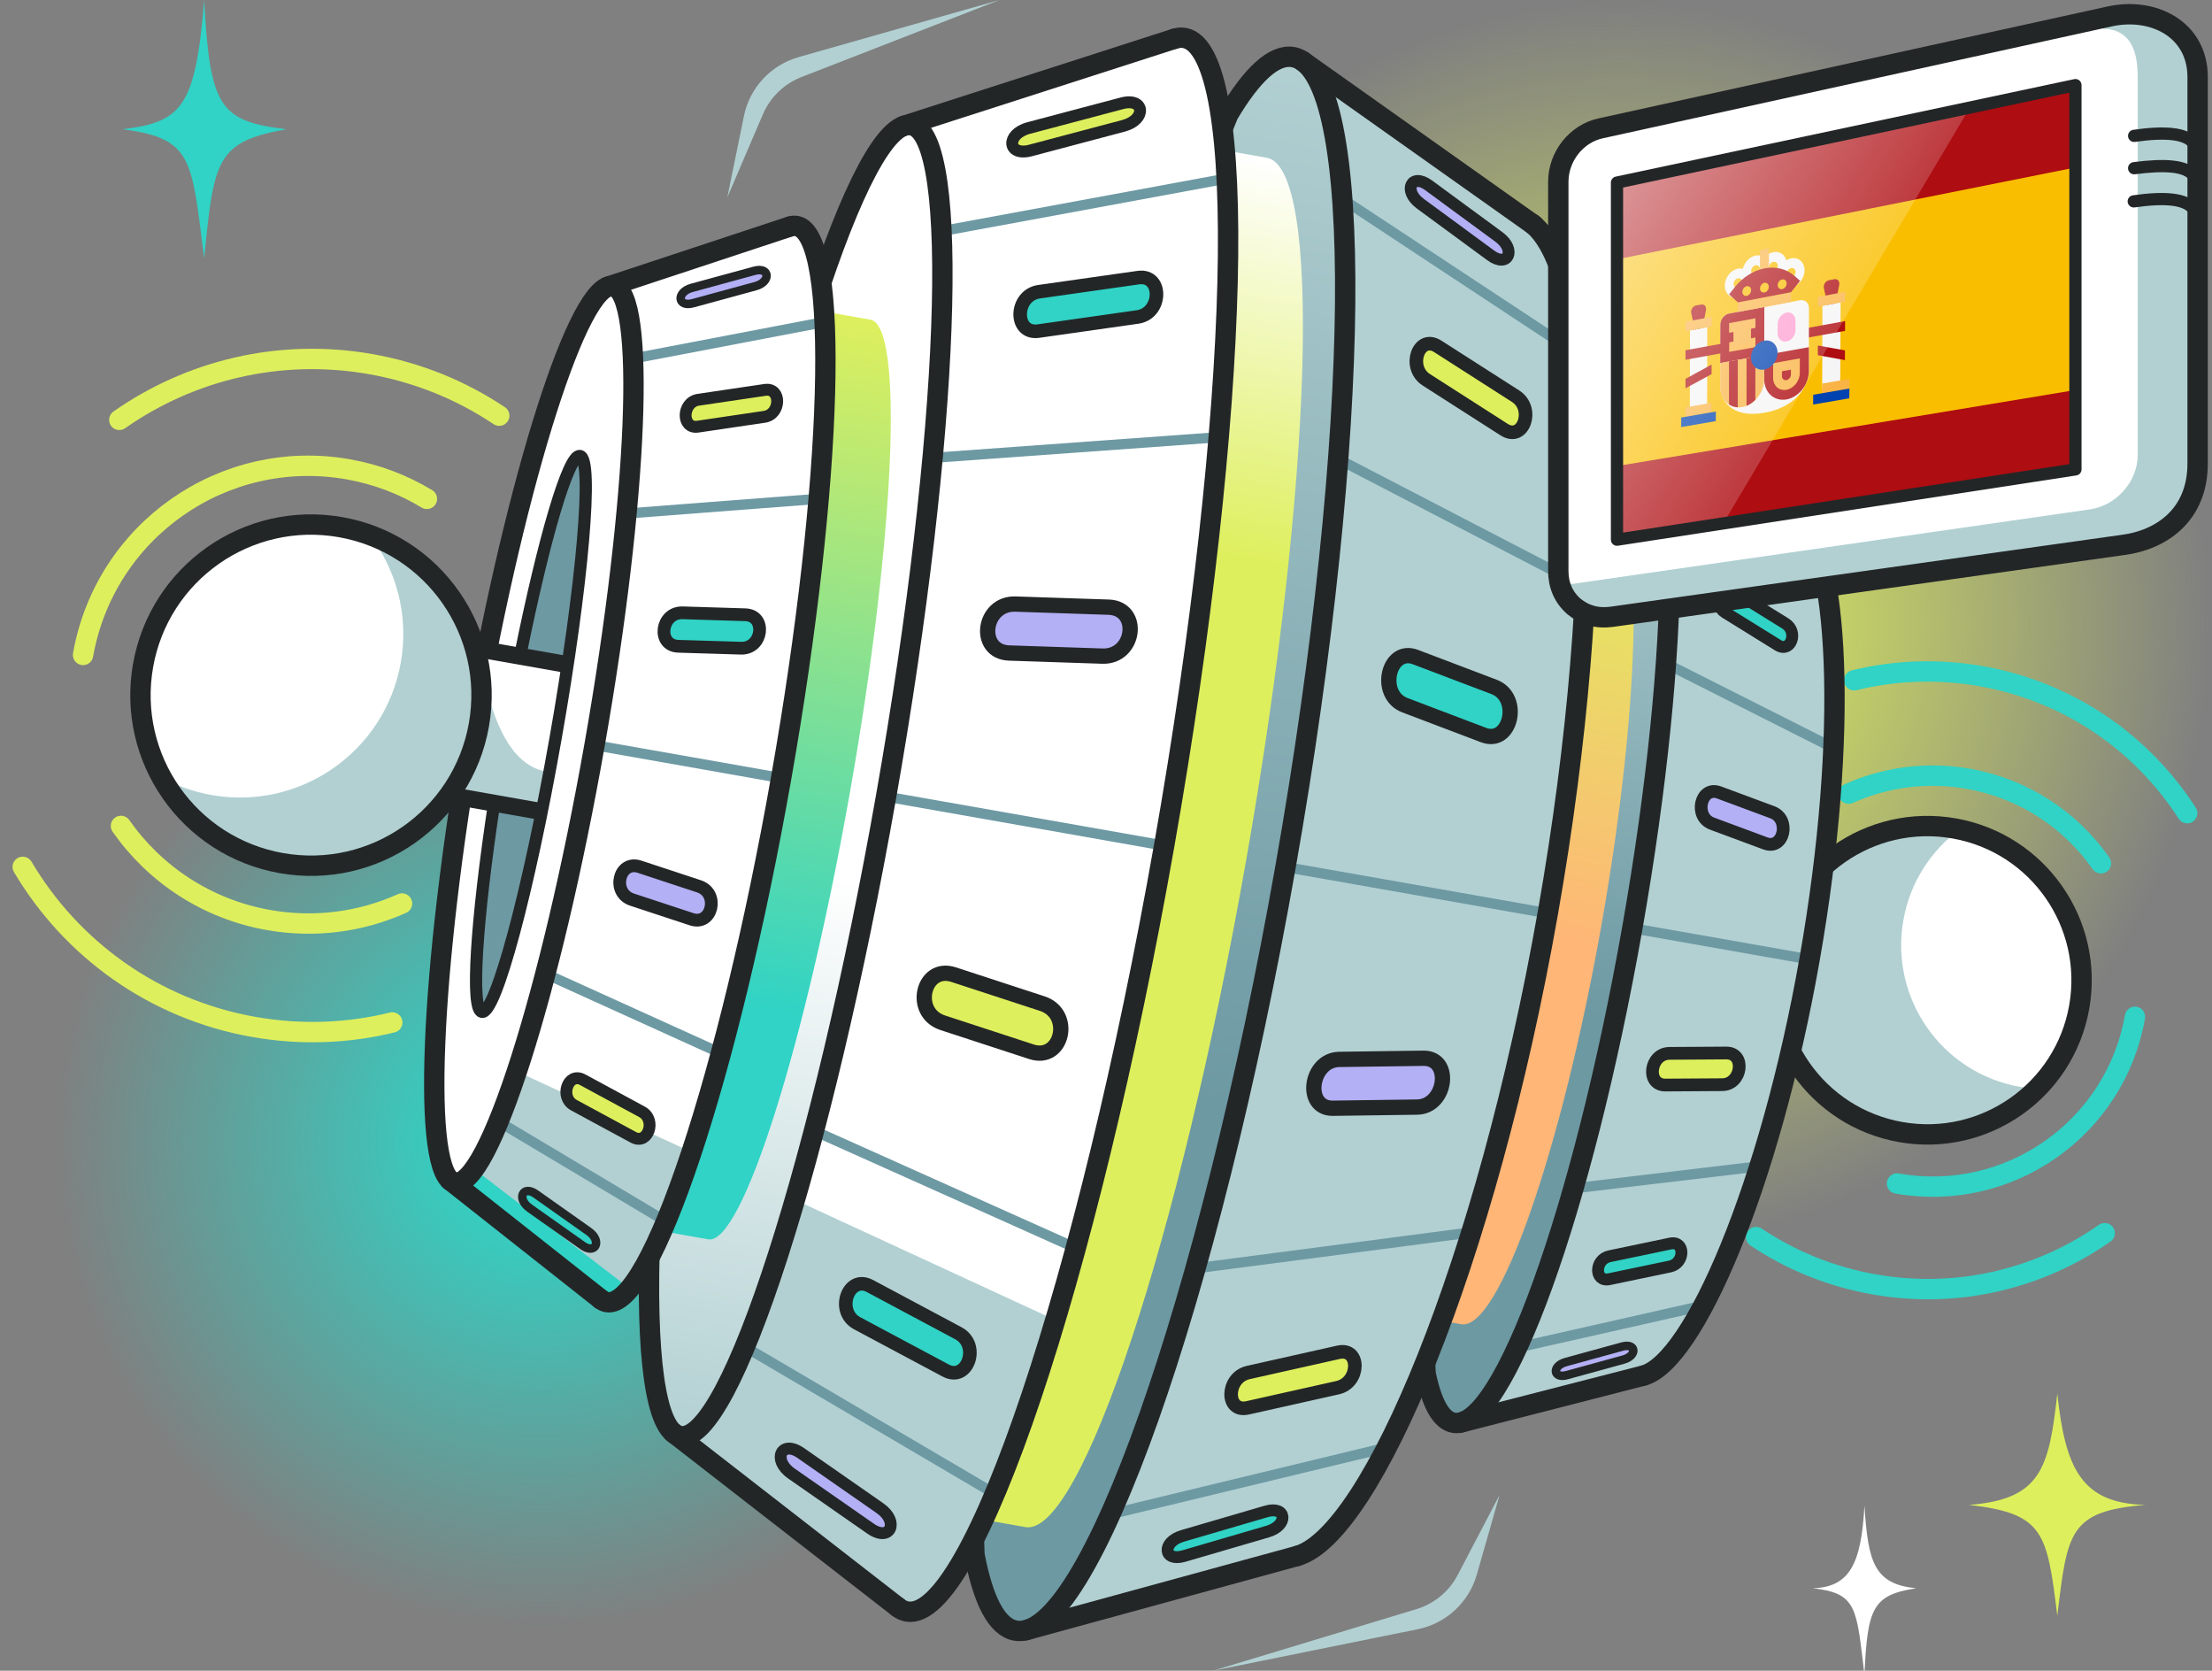 <svg width="543" height="410" viewBox="0 0 543 410" fill="none" xmlns="http://www.w3.org/2000/svg">
<rect x="0" y="0" width="543" height="410" fill="#808080" stroke="none"/>
<g clip-path="url(#clip0_6156_41004)">
<circle cx="133" cy="280" r="120" fill="url(#paint0_radial_6156_41004)"/>
<ellipse cx="397.5" cy="153.5" rx="145.5" ry="153.5" fill="url(#paint1_radial_6156_41004)"/>
<path d="M465.676 290.441C479.39 292.859 492.785 289.49 503.354 282.089C513.924 274.689 521.671 263.254 524.089 249.54M515.738 211.861C508.338 201.288 496.898 193.54 483.189 191.123C472.851 189.3 462.693 190.766 453.793 194.772" stroke="#30D3C5" stroke-width="5" stroke-miterlimit="22.926" stroke-linecap="round" stroke-linejoin="round"/>
<path d="M431.082 303.581C439.565 309.258 449.339 313.303 460.037 315.19C480.643 318.823 500.768 313.759 516.657 302.636M536.915 199.557C525.88 182.424 508.006 169.76 486.354 165.942C475.655 164.056 465.087 164.514 455.174 166.947" stroke="#30D3C5" stroke-width="5" stroke-miterlimit="22.926" stroke-linecap="round" stroke-linejoin="round"/>
<path d="M435.892 233.987C439.52 213.411 459.142 199.671 479.718 203.3C500.295 206.928 514.034 226.55 510.406 247.126C506.778 267.703 487.156 281.442 466.58 277.814C446.003 274.186 432.264 254.564 435.892 233.987Z" fill="white"/>
<path fill-rule="evenodd" clip-rule="evenodd" d="M481.039 203.561C480.605 203.464 480.16 203.378 479.718 203.3C459.14 199.672 439.52 213.41 435.891 233.988C432.263 254.567 446.001 274.187 466.579 277.815C479.258 280.051 491.574 275.688 500.009 267.2C498.636 267.121 497.252 266.965 495.865 266.721C476.67 263.336 463.851 245.029 467.237 225.831C468.874 216.543 474.006 208.747 481.039 203.561Z" fill="#B2D0D2"/>
<path d="M435.892 233.987C439.52 213.411 459.142 199.671 479.718 203.3C500.295 206.928 514.034 226.55 510.406 247.126C506.778 267.703 487.156 281.442 466.58 277.814C446.003 274.186 432.264 254.564 435.892 233.987Z" stroke="#232627" stroke-width="5" stroke-miterlimit="22.926" stroke-linecap="round" stroke-linejoin="round"/>
<path fill-rule="evenodd" clip-rule="evenodd" d="M402.785 99.498C412.229 106.73 412.255 162.225 400.693 227.798C389.128 293.386 370.122 345.505 358.772 349.042L405.02 336.946C427.671 316.509 440.174 251.929 443.113 235.261C452.558 181.693 450.592 134.094 440.975 126.279L402.785 99.498Z" fill="#B2D0D2"/>
<path d="M372.43 330.72L418.145 320.396" stroke="#6D99A3" stroke-width="2.5" stroke-miterlimit="22.926" stroke-linecap="round" stroke-linejoin="round"/>
<path d="M385.838 291.691L431.91 286.214" stroke="#6D99A3" stroke-width="2.5" stroke-miterlimit="22.926" stroke-linecap="round" stroke-linejoin="round"/>
<path d="M400.2 227.695L444.21 235.451" stroke="#6D99A3" stroke-width="2.5" stroke-miterlimit="22.926" stroke-linecap="round" stroke-linejoin="round"/>
<path d="M409.342 121.381L448.794 146.582" stroke="#6D99A3" stroke-width="2.5" stroke-miterlimit="22.926" stroke-linecap="round" stroke-linejoin="round"/>
<path d="M408.593 162.642L450.067 183.556" stroke="#6D99A3" stroke-width="2.5" stroke-miterlimit="22.926" stroke-linecap="round" stroke-linejoin="round"/>
<path fill-rule="evenodd" clip-rule="evenodd" d="M349.942 336.99C351.424 344.294 353.728 348.609 356.852 349.16C368.876 351.28 388.502 296.937 400.696 227.782C412.89 158.624 413.035 100.846 401.011 98.725C397.887 98.175 394.245 101.441 390.355 107.797C359.832 180.486 346.358 256.881 349.942 336.99Z" fill="url(#paint2_linear_6156_41004)" stroke="#232627" stroke-width="5" stroke-miterlimit="22.926" stroke-linecap="round" stroke-linejoin="round"/>
<path fill-rule="evenodd" clip-rule="evenodd" d="M393.219 226.464C403.098 170.438 403.675 123.711 394.504 122.094L378.197 119.218L363.663 201.645C362.387 207.77 361.166 214.106 360.02 220.61C358.874 227.106 357.854 233.481 356.958 239.674L342.424 322.1L358.731 324.975C367.902 326.592 383.341 282.486 393.219 226.464Z" fill="url(#paint3_linear_6156_41004)"/>
<path d="M403.442 337.575C415.701 334.261 434.394 291.12 444.21 235.451C454.023 179.797 451.417 133.608 440.839 125.552" stroke="#232627" stroke-width="5" stroke-miterlimit="22.926" stroke-linecap="round" stroke-linejoin="round"/>
<path d="M358.541 349.102L403.442 337.575" stroke="#232627" stroke-width="5" stroke-miterlimit="22.926" stroke-linecap="round" stroke-linejoin="round"/>
<path d="M402.579 99.354L441.071 125.736" stroke="#232627" stroke-width="5" stroke-miterlimit="22.926" stroke-linecap="round" stroke-linejoin="round"/>
<path fill-rule="evenodd" clip-rule="evenodd" d="M423.771 258.413L409.831 258.501C404.954 258.532 403.979 266.305 408.82 266.276L422.76 266.188C427.637 266.157 428.612 258.383 423.771 258.413Z" fill="#DEEF5D" stroke="#232627" stroke-width="3.129" stroke-miterlimit="22.926" stroke-linecap="round" stroke-linejoin="round"/>
<path fill-rule="evenodd" clip-rule="evenodd" d="M410.018 305.175L395.105 308.292C391.383 309.067 391.342 314.691 395.032 313.919L409.945 310.805C413.667 310.027 413.707 304.402 410.018 305.175Z" fill="#30D3C5" stroke="#232627" stroke-width="2.918" stroke-miterlimit="22.926" stroke-linecap="round" stroke-linejoin="round"/>
<path fill-rule="evenodd" clip-rule="evenodd" d="M398.223 330.456L384.383 334.259C380.927 335.208 381.234 338.403 384.662 337.461L398.497 333.658C401.959 332.705 401.646 329.513 398.223 330.456Z" fill="#B3B0F5" stroke="#232627" stroke-width="2.087" stroke-miterlimit="22.926" stroke-linecap="round" stroke-linejoin="round"/>
<path fill-rule="evenodd" clip-rule="evenodd" d="M433.353 206.975L420.283 202.124C415.711 200.427 417.453 192.789 421.992 194.476L435.061 199.327C439.634 201.024 437.895 208.663 433.353 206.975Z" fill="#B3B0F5" stroke="#232627" stroke-width="3.129" stroke-miterlimit="22.926" stroke-linecap="round" stroke-linejoin="round"/>
<path fill-rule="evenodd" clip-rule="evenodd" d="M436.423 158.329L423.478 150.303C420.242 148.298 422.128 142.999 425.334 144.987L438.279 153.013C441.514 155.022 439.625 160.317 436.423 158.329Z" fill="#30D3C5" stroke="#232627" stroke-width="2.918" stroke-miterlimit="22.926" stroke-linecap="round" stroke-linejoin="round"/>
<path fill-rule="evenodd" clip-rule="evenodd" d="M433.984 130.542L422.281 122.231C419.357 120.157 420.74 117.26 423.638 119.317L435.342 127.624C438.265 129.702 436.88 132.595 433.984 130.542Z" fill="#DEEF5D" stroke="#232627" stroke-width="2.087" stroke-miterlimit="22.926" stroke-linecap="round" stroke-linejoin="round"/>
<path fill-rule="evenodd" clip-rule="evenodd" d="M320.018 15.182C333.937 26.225 333.387 111.689 315.559 212.798C297.726 313.935 269.014 394.401 252.157 399.969L320.806 380.848C354.587 349.136 373.798 249.545 378.33 223.839C392.895 141.242 390.486 67.954 376.32 56.02L320.018 15.182Z" fill="#B2D0D2"/>
<path d="M272.586 371.602L340.432 355.225" stroke="#6D99A3" stroke-width="2.5" stroke-miterlimit="22.926" stroke-linecap="round" stroke-linejoin="round"/>
<path d="M292.87 311.352L361.192 302.428" stroke="#6D99A3" stroke-width="2.5" stroke-miterlimit="22.926" stroke-linecap="round" stroke-linejoin="round"/>
<path d="M314.827 212.641L379.951 224.124" stroke="#6D99A3" stroke-width="2.5" stroke-miterlimit="22.926" stroke-linecap="round" stroke-linejoin="round"/>
<path d="M329.502 48.816L387.691 87.204" stroke="#6D99A3" stroke-width="2.5" stroke-miterlimit="22.926" stroke-linecap="round" stroke-linejoin="round"/>
<path d="M327.956 112.37L389.182 144.14" stroke="#6D99A3" stroke-width="2.5" stroke-miterlimit="22.926" stroke-linecap="round" stroke-linejoin="round"/>
<path fill-rule="evenodd" clip-rule="evenodd" d="M239.203 381.503C241.32 392.731 244.688 399.356 249.312 400.171C267.1 403.307 296.762 319.404 315.564 212.771C334.366 106.138 335.19 17.15 317.406 14.014C312.778 13.198 307.347 18.271 301.518 28.098C255.519 140.367 234.744 258.167 239.203 381.503Z" fill="url(#paint4_linear_6156_41004)" stroke="#232627" stroke-width="5" stroke-miterlimit="22.926" stroke-linecap="round" stroke-linejoin="round"/>
<path fill-rule="evenodd" clip-rule="evenodd" d="M305.912 211.069C322.278 118.275 324.545 41.115 310.979 38.723L286.846 34.468L262.773 170.99C260.691 181.142 258.689 191.64 256.79 202.408C254.891 213.176 253.183 223.725 251.666 233.981L227.594 370.503L251.727 374.758C265.293 377.15 289.554 303.865 305.912 211.069Z" fill="url(#paint5_linear_6156_41004)"/>
<path fill-rule="evenodd" clip-rule="evenodd" d="M285.78 207.519C299.692 128.616 304.531 59.516 299.603 27.761C297.87 16.6 294.932 10.051 290.753 9.314C289.967 9.176 289.151 9.248 288.304 9.518L288.286 9.527L222.192 30.793C222.707 30.66 223.208 30.633 223.688 30.717C235.949 32.879 233.181 106.645 217.517 195.483C201.852 284.32 179.223 354.584 166.963 352.422C166.482 352.338 166.025 352.141 165.587 351.84L220.396 394.413L220.431 394.443C221.134 394.987 221.877 395.333 222.663 395.472C226.842 396.209 231.842 391.064 237.288 381.165C252.779 353.014 271.863 286.422 285.78 207.519Z" fill="white"/>
<path fill-rule="evenodd" clip-rule="evenodd" d="M195.132 294.438C184.512 330.913 174.018 353.666 166.963 352.422C166.482 352.338 166.022 352.141 165.587 351.84L220.396 394.417L220.431 394.443C221.134 394.987 221.877 395.333 222.663 395.472C226.842 396.209 231.842 391.064 237.288 381.165C244.099 368.785 251.606 348.967 259.064 323.944L195.132 294.438Z" fill="#B2D0D2"/>
<path d="M318.462 381.834C336.662 376.602 364.816 309.958 379.951 224.124C395.082 138.31 391.714 67.199 376.124 54.906" stroke="#232627" stroke-width="5" stroke-miterlimit="22.926" stroke-linecap="round" stroke-linejoin="round"/>
<path d="M182.852 330.513L244.217 366.6" stroke="#6D99A3" stroke-width="2.5" stroke-miterlimit="22.926" stroke-linecap="round" stroke-linejoin="round"/>
<path d="M199.82 277.487L264.086 306.276" stroke="#6D99A3" stroke-width="2.5" stroke-miterlimit="22.926" stroke-linecap="round" stroke-linejoin="round"/>
<path d="M217.517 195.483L285.78 207.519" stroke="#6D99A3" stroke-width="2.5" stroke-miterlimit="22.926" stroke-linecap="round" stroke-linejoin="round"/>
<path d="M231.126 56.74L301.133 43.813" stroke="#6D99A3" stroke-width="2.5" stroke-miterlimit="22.926" stroke-linecap="round" stroke-linejoin="round"/>
<path d="M228.935 112.367L299.172 107.294" stroke="#6D99A3" stroke-width="2.5" stroke-miterlimit="22.926" stroke-linecap="round" stroke-linejoin="round"/>
<path d="M288.286 9.527C289.134 9.249 289.963 9.175 290.753 9.314C306.809 12.145 304.582 100.886 285.78 207.519C266.973 314.152 238.718 398.303 222.663 395.472C221.865 395.331 221.109 394.974 220.396 394.413" stroke="#232627" stroke-width="5" stroke-miterlimit="22.926" stroke-linecap="round" stroke-linejoin="round"/>
<path fill-rule="evenodd" clip-rule="evenodd" d="M173.135 187.657C188.799 98.82 211.436 28.557 223.688 30.717C235.945 32.878 233.181 106.645 217.517 195.483C201.852 284.32 179.219 354.583 166.963 352.422C154.711 350.262 157.47 276.494 173.135 187.657Z" fill="url(#paint6_linear_6156_41004)" stroke="#232627" stroke-width="5" stroke-miterlimit="22.926" stroke-linecap="round" stroke-linejoin="round"/>
<path d="M165.221 351.556L220.431 394.443" stroke="#232627" stroke-width="5" stroke-miterlimit="22.926" stroke-linecap="round" stroke-linejoin="round"/>
<path d="M251.813 400.064L318.462 381.834" stroke="#232627" stroke-width="5" stroke-miterlimit="22.926" stroke-linecap="round" stroke-linejoin="round"/>
<path d="M221.755 30.936L288.304 9.518" stroke="#232627" stroke-width="5" stroke-miterlimit="22.926" stroke-linecap="round" stroke-linejoin="round"/>
<path d="M319.715 14.969L376.467 55.186" stroke="#232627" stroke-width="5" stroke-miterlimit="22.926" stroke-linecap="round" stroke-linejoin="round"/>
<path d="M202.966 192.917C211.342 145.415 214.426 106.253 209.855 105.447C205.283 104.641 194.787 142.495 186.411 189.998C178.035 237.501 174.951 276.662 179.522 277.469C184.094 278.275 194.59 240.42 202.966 192.917Z" fill="#B2D0D2" stroke="#232627" stroke-width="2.001" stroke-miterlimit="22.926" stroke-linecap="round" stroke-linejoin="round"/>
<path fill-rule="evenodd" clip-rule="evenodd" d="M234.091 239.183L255.873 246.301C263.487 248.791 260.761 260.58 253.195 258.107L231.418 250.99C223.796 248.499 226.526 236.71 234.091 239.183Z" fill="#DEEF5D" stroke="#232627" stroke-width="3.753" stroke-miterlimit="22.926" stroke-linecap="round" stroke-linejoin="round"/>
<path fill-rule="evenodd" clip-rule="evenodd" d="M213.565 315.605L235.274 327.195C240.699 330.086 237.521 339.205 232.144 336.335L210.431 324.745C205.007 321.85 208.189 312.735 213.565 315.605Z" fill="#30D3C5" stroke="#232627" stroke-width="3.335" stroke-miterlimit="22.926" stroke-linecap="round" stroke-linejoin="round"/>
<path fill-rule="evenodd" clip-rule="evenodd" d="M196.594 356.596L215.991 370.1C220.839 373.473 218.513 378.482 213.711 375.141L194.31 361.637C189.462 358.26 191.791 353.255 196.594 356.596Z" fill="#B3B0F5" stroke="#232627" stroke-width="2.918" stroke-miterlimit="22.926" stroke-linecap="round" stroke-linejoin="round"/>
<path fill-rule="evenodd" clip-rule="evenodd" d="M247.729 160.251L270.631 161.016C278.637 161.28 280.108 149.27 272.153 149.006L249.255 148.242C241.24 147.976 239.774 159.987 247.729 160.251Z" fill="#B3B0F5" stroke="#232627" stroke-width="3.753" stroke-miterlimit="22.926" stroke-linecap="round" stroke-linejoin="round"/>
<path fill-rule="evenodd" clip-rule="evenodd" d="M254.888 81.253L279.251 77.787C285.339 76.922 285.47 67.27 279.436 68.128L255.069 71.589C248.981 72.458 248.854 82.108 254.888 81.253Z" fill="#30D3C5" stroke="#232627" stroke-width="3.335" stroke-miterlimit="22.926" stroke-linecap="round" stroke-linejoin="round"/>
<path fill-rule="evenodd" clip-rule="evenodd" d="M252.96 36.93L275.805 30.875C281.515 29.363 281.043 23.861 275.387 25.357L252.538 31.412C246.827 32.927 247.304 38.426 252.96 36.93Z" fill="#DEEF5D" stroke="#232627" stroke-width="2.918" stroke-miterlimit="22.926" stroke-linecap="round" stroke-linejoin="round"/>
<path fill-rule="evenodd" clip-rule="evenodd" d="M349.425 259.704L328.769 259.986C321.545 260.087 320.016 272.067 327.187 271.969L347.844 271.687C355.072 271.586 356.601 259.602 349.425 259.704Z" fill="#B3B0F5" stroke="#232627" stroke-width="3.753" stroke-miterlimit="22.926" stroke-linecap="round" stroke-linejoin="round"/>
<path fill-rule="evenodd" clip-rule="evenodd" d="M328.548 331.863L306.424 336.823C300.898 338.058 300.777 346.722 306.254 345.493L328.382 340.538C333.908 339.295 334.028 330.639 328.548 331.863Z" fill="#DEEF5D" stroke="#232627" stroke-width="3.335" stroke-miterlimit="22.926" stroke-linecap="round" stroke-linejoin="round"/>
<path fill-rule="evenodd" clip-rule="evenodd" d="M310.802 370.923L290.26 376.929C285.127 378.43 285.551 383.348 290.637 381.859L311.184 375.854C316.316 374.353 315.888 369.438 310.802 370.923Z" fill="#30D3C5" stroke="#232627" stroke-width="2.918" stroke-miterlimit="22.926" stroke-linecap="round" stroke-linejoin="round"/>
<path fill-rule="evenodd" clip-rule="evenodd" d="M208.733 193.934C219.722 131.613 221.936 79.911 213.676 78.455L194.854 75.136L178.686 166.826C177.307 173.649 175.968 180.699 174.693 187.932C173.418 195.165 172.265 202.247 171.227 209.13L155.059 300.821L173.882 304.14C182.142 305.596 197.744 256.259 208.733 193.934Z" fill="url(#paint7_linear_6156_41004)"/>
<path fill-rule="evenodd" clip-rule="evenodd" d="M191.756 190.94C201.27 136.981 204.672 89.74 201.431 68.046C200.293 60.424 198.332 55.954 195.533 55.46C195.002 55.367 194.454 55.418 193.885 55.605L193.872 55.611L149.447 70.291C149.791 70.195 150.126 70.179 150.451 70.236C158.677 71.686 156.66 122.108 145.947 182.863C135.235 243.618 119.884 291.689 111.659 290.239C111.333 290.181 111.029 290.051 110.734 289.844L147.445 318.822L147.469 318.842C147.94 319.213 148.438 319.449 148.969 319.542C151.767 320.036 155.139 316.506 158.816 309.732C169.281 290.455 182.241 244.9 191.756 190.94Z" fill="white"/>
<path fill-rule="evenodd" clip-rule="evenodd" d="M169.767 282.731C165.986 294.159 162.267 303.375 158.816 309.728C155.139 316.506 151.771 320.036 148.969 319.542C148.438 319.449 147.94 319.213 147.469 318.842L147.445 318.822L110.734 289.844C111.025 290.051 111.333 290.181 111.658 290.242C115.551 290.925 121.039 280.518 126.873 262.934L169.767 282.731Z" fill="#B2D0D2"/>
<path d="M153.573 315.453L116.056 286.627L111.902 290.984L148.402 320.276L153.573 315.453Z" fill="#30D3C5"/>
<path d="M122.375 275.23L163.499 299.763" stroke="#6D99A3" stroke-width="2.5" stroke-miterlimit="22.926" stroke-linecap="round" stroke-linejoin="round"/>
<path d="M133.883 238.951L176.976 258.488" stroke="#6D99A3" stroke-width="2.5" stroke-miterlimit="22.926" stroke-linecap="round" stroke-linejoin="round"/>
<path d="M145.947 182.863L191.756 190.941" stroke="#6D99A3" stroke-width="2.5" stroke-miterlimit="22.926" stroke-linecap="round" stroke-linejoin="round"/>
<path d="M155.388 88.004L202.423 79.016" stroke="#6D99A3" stroke-width="2.5" stroke-miterlimit="22.926" stroke-linecap="round" stroke-linejoin="round"/>
<path d="M153.794 126.031L200.97 122.412" stroke="#6D99A3" stroke-width="2.5" stroke-miterlimit="22.926" stroke-linecap="round" stroke-linejoin="round"/>
<path d="M193.872 55.611C194.446 55.416 194.998 55.366 195.533 55.46C206.305 57.359 204.614 118.018 191.756 190.94C178.898 263.862 159.74 321.442 148.969 319.542C148.43 319.447 147.921 319.206 147.445 318.822" stroke="#232627" stroke-width="5" stroke-miterlimit="22.926" stroke-linecap="round" stroke-linejoin="round"/>
<path fill-rule="evenodd" clip-rule="evenodd" d="M116.163 177.611C126.875 116.86 142.226 68.786 150.451 70.236C158.677 71.686 156.659 122.112 145.947 182.863C135.235 243.618 119.884 291.689 111.659 290.239C103.434 288.788 105.45 238.366 116.163 177.611Z" fill="white" stroke="#232627" stroke-width="5" stroke-miterlimit="22.926" stroke-linecap="round" stroke-linejoin="round"/>
<path d="M110.491 289.653L147.469 318.842" stroke="#232627" stroke-width="5" stroke-miterlimit="22.926" stroke-linecap="round" stroke-linejoin="round"/>
<path d="M149.154 70.387L193.885 55.605" stroke="#232627" stroke-width="5" stroke-miterlimit="22.926" stroke-linecap="round" stroke-linejoin="round"/>
<path fill-rule="evenodd" clip-rule="evenodd" d="M124.272 179.041C130.914 141.373 139.012 111.311 142.357 111.901C145.699 112.49 143.027 143.509 136.385 181.177C129.743 218.845 121.645 248.907 118.303 248.318C114.958 247.728 117.63 216.71 124.272 179.041Z" fill="#6D99A3"/>
<path fill-rule="evenodd" clip-rule="evenodd" d="M156.981 212.697L171.591 217.512C176.702 219.196 174.84 227.261 169.768 225.587L155.158 220.773C150.048 219.085 151.905 211.023 156.981 212.697Z" fill="#B3B0F5" stroke="#232627" stroke-width="3.129" stroke-miterlimit="22.926" stroke-linecap="round" stroke-linejoin="round"/>
<path fill-rule="evenodd" clip-rule="evenodd" d="M143.032 264.972L157.582 272.845C161.22 274.814 159.065 281.052 155.46 279.102L140.906 271.228C137.268 269.259 139.426 263.026 143.032 264.972Z" fill="#DEEF5D" stroke="#232627" stroke-width="2.918" stroke-miterlimit="22.926" stroke-linecap="round" stroke-linejoin="round"/>
<path fill-rule="evenodd" clip-rule="evenodd" d="M131.546 293.03L144.542 302.216C147.79 304.511 146.215 307.938 142.999 305.664L129.999 296.478C126.751 294.179 128.326 290.755 131.546 293.03Z" fill="#30D3C5" stroke="#232627" stroke-width="2.087" stroke-miterlimit="22.926" stroke-linecap="round" stroke-linejoin="round"/>
<path fill-rule="evenodd" clip-rule="evenodd" d="M166.52 158.602L181.896 159.071C187.275 159.236 188.283 151.025 182.944 150.863L167.568 150.39C162.19 150.225 161.177 158.439 166.52 158.602Z" fill="#30D3C5" stroke="#232627" stroke-width="3.129" stroke-miterlimit="22.926" stroke-linecap="round" stroke-linejoin="round"/>
<path fill-rule="evenodd" clip-rule="evenodd" d="M171.291 104.705L187.656 102.287C191.748 101.681 191.856 95.082 187.802 95.682L171.432 98.103C167.341 98.709 167.237 105.305 171.291 104.705Z" fill="#DEEF5D" stroke="#232627" stroke-width="2.918" stroke-miterlimit="22.926" stroke-linecap="round" stroke-linejoin="round"/>
<path fill-rule="evenodd" clip-rule="evenodd" d="M170.094 74.415L185.448 70.228C189.285 69.182 188.977 65.423 185.177 66.459L169.819 70.645C165.982 71.691 166.29 75.451 170.094 74.415Z" fill="#B3B0F5" stroke="#232627" stroke-width="2.087" stroke-miterlimit="22.926" stroke-linecap="round" stroke-linejoin="round"/>
<path fill-rule="evenodd" clip-rule="evenodd" d="M364.167 180.383L344.857 173.054C338.103 170.488 340.76 158.707 347.469 161.253L366.783 168.583C373.537 171.149 370.88 182.93 364.167 180.383Z" fill="#30D3C5" stroke="#232627" stroke-width="3.753" stroke-miterlimit="22.926" stroke-linecap="round" stroke-linejoin="round"/>
<path fill-rule="evenodd" clip-rule="evenodd" d="M369.234 105.432L350.139 93.209C345.37 90.153 348.219 81.975 352.945 85.002L372.04 97.226C376.812 100.282 373.96 108.456 369.234 105.432Z" fill="#DEEF5D" stroke="#232627" stroke-width="3.335" stroke-miterlimit="22.926" stroke-linecap="round" stroke-linejoin="round"/>
<path fill-rule="evenodd" clip-rule="evenodd" d="M365.917 62.658L348.667 49.989C344.357 46.827 346.437 42.35 350.708 45.485L367.958 58.154C372.271 61.325 370.187 65.797 365.917 62.658Z" fill="#B3B0F5" stroke="#232627" stroke-width="2.918" stroke-miterlimit="22.926" stroke-linecap="round" stroke-linejoin="round"/>
<path fill-rule="evenodd" clip-rule="evenodd" d="M109.914 195.102L116.273 159.034L139.445 163.12C137.576 174.964 135.379 186.975 133.085 199.188L109.914 195.102Z" fill="white"/>
<path fill-rule="evenodd" clip-rule="evenodd" d="M109.914 195.102C115.995 186.358 117.894 180.645 119.5 169.5C122 178.5 126 188.5 135 189.5C134.403 194.131 134.06 194.451 133.085 199.188L109.914 195.102Z" fill="#B2D0D2"/>
<path d="M121.323 197C116.913 226.099 115.509 247.825 118.303 248.318C121.645 248.907 129.743 218.846 136.385 181.177C143.027 143.509 145.699 112.49 142.357 111.901C139.568 111.409 133.474 132.229 127.675 161" stroke="#232627" stroke-width="3" stroke-miterlimit="22.926" stroke-linecap="round" stroke-linejoin="round"/>
<path d="M117.259 177.804C121.273 155.037 106.071 133.326 83.304 129.312C60.537 125.297 38.826 140.499 34.812 163.266C30.797 186.033 45.999 207.744 68.767 211.758C91.534 215.773 113.244 200.571 117.259 177.804Z" fill="white"/>
<path d="M139.348 163.103L116.273 159.034L109.914 195.102L132.988 199.171" stroke="#232627" stroke-width="4.17" stroke-miterlimit="22.926" stroke-linejoin="round"/>
<path fill-rule="evenodd" clip-rule="evenodd" d="M90.481 130.914C109.197 137.739 120.893 157.199 117.315 177.495C113.3 200.263 91.587 215.467 68.819 211.452C55.996 209.191 45.571 201.314 39.632 190.795C43.372 192.841 47.503 194.325 51.933 195.106C73.745 198.952 94.541 184.39 98.387 162.579C100.442 150.923 97.239 139.556 90.481 130.914Z" fill="#B2D0D2"/>
<path fill-rule="evenodd" clip-rule="evenodd" d="M35.12 163.321C39.135 140.553 60.844 125.353 83.612 129.367C106.381 133.382 121.581 155.09 117.566 177.859C113.552 200.627 91.843 215.828 69.075 211.813C46.306 207.798 31.106 186.09 35.12 163.321Z" stroke="#232627" stroke-width="5" stroke-miterlimit="22.926" stroke-linecap="round" stroke-linejoin="round"/>
<path d="M104.8 122.424C99.018 118.923 92.507 116.412 85.452 115.168C70.18 112.475 55.263 116.227 43.486 124.47C31.717 132.714 23.085 145.448 20.391 160.724M29.694 202.687C37.941 214.464 50.675 223.093 65.948 225.785C77.46 227.815 88.775 226.181 98.689 221.723" stroke="#DEEF5D" stroke-width="5" stroke-miterlimit="22.926" stroke-linecap="round" stroke-linejoin="round"/>
<path d="M122.552 102.007C113.307 95.821 102.658 91.413 90.998 89.358C68.54 85.397 46.604 90.918 29.288 103.036M5.58 212.736C17.431 232.747 37.618 247.661 62.317 252.016C73.977 254.072 85.491 253.573 96.294 250.921" stroke="#DEEF5D" stroke-width="5" stroke-miterlimit="22.926" stroke-linecap="round" stroke-linejoin="round"/>
<path fill-rule="evenodd" clip-rule="evenodd" d="M50.12 0C51.534 26.429 53.944 29.713 70.239 31.712C53.175 34.853 52.5 39 50.12 63.425C47 39 47.447 33.95 30 31.712C44.5 30 48 26.5 50.12 0Z" fill="#30D3C5"/>
<path fill-rule="evenodd" clip-rule="evenodd" d="M457.684 369.5C458.575 383.483 460.094 388.72 470.365 389.776C459.609 391.438 458.437 394.684 457.684 410.979C455.697 394.699 455.997 390.96 445 389.776C454.175 389.486 456.896 383.598 457.684 369.5Z" fill="white"/>
<path fill-rule="evenodd" clip-rule="evenodd" d="M505.024 342C503 360.5 500.907 367.967 483.365 369.311C501.733 371.421 502.5 376 505.024 396.5C507.5 376 507.9 370.815 526.681 369.311C511.013 368.941 507 360.5 505.024 342Z" fill="#DEEF5D"/>
<path d="M196.738 18.908L245.351 0L196.036 14.019C189.212 15.959 184.036 21.54 182.616 28.492L178.544 48.426L187.274 28.055C189.073 23.859 192.483 20.562 196.738 18.908Z" fill="#B2D0D2"/>
<path d="M347.704 394.892L297.779 410L348.026 399.82C354.98 398.411 360.57 393.245 362.521 386.423L368.116 366.862L357.843 386.5C355.727 390.545 352.073 393.569 347.704 394.892Z" fill="#B2D0D2"/>
<path fill-rule="evenodd" clip-rule="evenodd" d="M382.529 140.09V44.612C382.529 38.436 386.94 32.75 393.018 31.476L518.493 3.93C529.276 1.578 538.981 9.616 538.981 19.223L539.471 113.721C539.569 126.661 530.257 132.542 521.238 133.719L395.665 151.364C392.038 151.854 388.999 150.972 386.352 148.815C383.803 146.56 382.529 143.619 382.529 140.09Z" fill="white"/>
<path d="M397 45.074L510.32 21L509.664 115.453L397 132.751V45.074Z" fill="#AE0D12"/>
<path d="M397 63.62L510.195 40.952L509.82 95.657L397 114.36V63.62Z" fill="#FABE00"/>
<path d="M449.587 79.42L451.491 69.928C451.678 69.054 451.085 68.367 450.274 68.523L448.963 68.773C448.151 68.929 447.558 69.834 447.714 70.646L449.587 79.42Z" fill="#AE0D12"/>
<path d="M447.371 75.049L451.834 74.206L451.74 94.532L447.309 95.313L447.371 75.049Z" fill="#F5F5F5"/>
<path d="M446.279 72.863L452.958 71.614L452.927 74.019L446.279 75.236V72.863Z" fill="#FAB446"/>
<path d="M441.847 80.826L452.926 78.796V81.2L441.847 83.199V80.826ZM452.895 88.382L446.248 87.164V84.791L452.895 85.978V88.382ZM416.974 85.384L418.784 76.111C418.94 75.236 418.378 74.581 417.598 74.737L416.349 74.955C415.569 75.112 415.007 75.986 415.163 76.798L416.974 85.384Z" fill="#AE0D12"/>
<path d="M424.464 76.954C423.902 77.047 423.34 77.422 422.935 77.922C422.529 78.452 422.31 79.077 422.31 79.701L422.279 94.97C422.279 97.811 424.714 102.745 433.046 101.308C441.504 99.872 444.001 94.033 444.032 91.129L444.063 75.642C444.063 75.018 443.845 74.456 443.408 74.081C443.002 73.737 442.44 73.581 441.878 73.675L424.464 76.954Z" fill="#F5F5F5"/>
<path d="M433.078 87.164L422.279 89.1L422.31 79.701C422.31 79.076 422.529 78.452 422.935 77.921C423.34 77.422 423.902 77.047 424.464 76.953L433.109 75.33L433.078 87.164ZM433.078 87.164L444.032 85.196V91.129C444.001 94.408 441.535 97.499 438.508 98.03C435.481 98.529 433.078 96.312 433.078 93.065V87.164Z" fill="#AE0D12"/>
<path d="M422.279 89.099L433.078 87.163V93.065C433.078 96.312 430.643 99.372 427.647 99.903C424.682 100.403 422.279 98.186 422.279 94.969V89.099Z" fill="#FAB446"/>
<path d="M430.893 98.123L430.924 87.538L428.74 87.944V99.591C429.52 99.279 430.269 98.748 430.893 98.123ZM426.586 99.966V88.319L424.433 88.694V99.247C425.057 99.653 425.775 99.934 426.586 99.966Z" fill="#AE0D12"/>
<path d="M424.464 84.01L430.924 82.824V85.197L424.433 86.352L424.464 84.01Z" fill="#FFB441"/>
<path d="M424.464 79.295L430.924 78.109V80.451L424.464 81.668V79.295Z" fill="#FAB446"/>
<path d="M425.525 80.513L429.832 79.701V83.979L425.525 84.759V80.513Z" fill="#FAB446"/>
<path d="M414.852 81.106L419.096 80.294L419.065 100.184L414.82 100.933L414.852 81.106Z" fill="#F5F5F5"/>
<path d="M413.759 99.966L420.126 98.842V101.184L413.759 102.276V99.966ZM413.79 78.952L420.157 77.766V80.107L413.79 81.294V78.952Z" fill="#FAB446"/>
<path d="M412.698 102.464L421.218 100.996L421.187 103.338L412.698 104.805V102.464Z" fill="#0042AF"/>
<path d="M447.309 94.127L453.987 92.971V95.344L447.309 96.5V94.127Z" fill="#FAB446"/>
<path d="M445.093 96.875L453.987 95.345L453.956 97.749L445.093 99.279V96.875Z" fill="#0042AF"/>
<path d="M426.617 74.206L439.663 71.708V74.112L426.617 76.547V74.206Z" fill="#FAB446"/>
<path d="M432.048 66.056L434.232 65.65L434.201 72.769L432.016 73.175L432.048 66.056Z" fill="#FFB441"/>
<path d="M430.955 69.835C429.145 70.178 427.71 68.867 427.71 66.9C427.71 64.964 429.176 63.09 430.955 62.715C432.765 62.372 434.232 63.684 434.232 65.651C434.232 67.618 432.734 69.491 430.955 69.835ZM430.955 65.089C430.674 65.151 430.394 65.338 430.206 65.588C429.988 65.838 429.863 66.181 429.863 66.494C429.863 67.149 430.362 67.587 430.955 67.462C431.548 67.337 432.048 66.712 432.048 66.056C432.048 65.744 431.923 65.463 431.735 65.307C431.517 65.12 431.236 65.026 430.955 65.089Z" fill="#F5F5F5"/>
<path d="M435.293 68.992C433.514 69.335 432.048 68.024 432.048 66.056C432.048 64.121 433.514 62.216 435.325 61.872C437.135 61.529 438.602 62.84 438.602 64.808C438.602 66.775 437.103 68.648 435.293 68.992ZM435.325 64.245C435.012 64.308 434.763 64.495 434.544 64.745C434.326 64.995 434.232 65.338 434.232 65.65C434.232 65.963 434.326 66.244 434.544 66.431C434.732 66.618 435.012 66.681 435.325 66.618C435.605 66.556 435.886 66.4 436.074 66.119C436.292 65.869 436.417 65.526 436.417 65.213C436.417 64.901 436.292 64.62 436.074 64.433C435.886 64.277 435.605 64.183 435.325 64.245Z" fill="#F5F5F5"/>
<path d="M439.663 70.521C437.852 70.865 436.386 69.553 436.386 67.586C436.417 65.619 437.884 63.745 439.694 63.402C441.504 63.027 443.002 64.37 442.971 66.337C442.971 68.304 441.504 70.178 439.663 70.521ZM439.694 65.775C439.413 65.838 439.132 66.025 438.914 66.275C438.695 66.525 438.601 66.868 438.601 67.18C438.601 67.492 438.695 67.773 438.914 67.961C439.101 68.148 439.382 68.211 439.694 68.148C440.287 68.023 440.786 67.399 440.786 66.743C440.786 66.087 440.287 65.65 439.694 65.775ZM426.617 73.019C424.838 73.363 423.403 72.051 423.403 70.084C423.403 68.148 424.838 66.275 426.617 65.931C428.427 65.588 429.863 66.899 429.863 68.866C429.863 70.802 428.396 72.676 426.617 73.019ZM426.617 68.304C426.336 68.367 426.055 68.523 425.868 68.804C425.65 69.054 425.556 69.366 425.556 69.678C425.556 70.334 426.024 70.771 426.617 70.646C427.21 70.552 427.71 69.928 427.71 69.272C427.71 68.96 427.585 68.679 427.397 68.492C427.179 68.304 426.929 68.242 426.617 68.304Z" fill="#F5F5F5"/>
<path d="M439.631 90.723V91.909C439.631 92.565 439.132 93.189 438.508 93.283C437.915 93.377 437.416 92.94 437.416 92.284L437.447 91.097L439.631 90.723ZM441.816 87.944L435.262 89.13V92.659C435.231 94.626 436.698 95.969 438.508 95.656C440.318 95.344 441.816 93.471 441.816 91.503V87.944Z" fill="#FAB446"/>
<path d="M438.539 83.791C437.977 83.916 437.416 83.76 437.01 83.385C436.604 83.011 436.354 82.449 436.354 81.824L436.386 79.451C436.386 78.827 436.604 78.202 437.041 77.671C437.447 77.172 437.977 76.828 438.57 76.703C439.132 76.61 439.694 76.735 440.1 77.109C440.505 77.484 440.755 78.015 440.755 78.639V81.012C440.755 81.668 440.505 82.293 440.1 82.823C439.694 83.354 439.132 83.698 438.539 83.791Z" fill="#FFA0D2"/>
<path d="M433.077 90.692C434.888 90.38 436.354 88.538 436.354 86.57C436.354 84.603 434.888 83.261 433.109 83.604C431.299 83.948 429.832 85.79 429.832 87.726C429.832 89.693 431.267 91.004 433.077 90.692Z" fill="#0042AF"/>
<path d="M432.048 61.342L434.232 60.904V68.023L432.048 68.429V61.342Z" fill="#FAB446"/>
<path d="M426.617 74.206L424.464 72.239L425.743 70.615C427.678 68.117 430.362 66.4 433.14 65.869C435.918 65.307 438.602 65.994 440.599 67.773L441.878 68.929L439.663 71.708L426.617 74.206Z" fill="#AE0D12"/>
<path d="M433.109 71.77C433.733 71.677 434.201 71.052 434.201 70.396C434.201 69.741 433.733 69.304 433.14 69.397C432.516 69.522 432.048 70.147 432.048 70.802C432.048 71.458 432.516 71.895 433.109 71.77Z" fill="#FABE00"/>
<path d="M428.771 72.613C429.364 72.488 429.863 71.864 429.863 71.208C429.863 70.552 429.395 70.115 428.771 70.24C428.178 70.365 427.71 70.99 427.71 71.614C427.71 72.27 428.178 72.707 428.771 72.613Z" fill="#FABE00"/>
<path d="M437.478 70.959C438.102 70.834 438.57 70.209 438.57 69.553C438.57 68.898 438.102 68.461 437.478 68.585C436.885 68.679 436.386 69.304 436.386 69.959C436.386 70.615 436.885 71.052 437.478 70.959Z" fill="#FABE00"/>
<path d="M413.759 85.946L424.464 84.01L424.433 86.352L413.759 88.288V85.946ZM413.759 95.282L420.157 91.816V89.474L413.759 92.971V95.282Z" fill="#AE0D12"/>
<path d="M483.5 26.5L397 45V132.5L423 128.5L483.5 26.5Z" fill="url(#paint8_linear_6156_41004)"/>
<path fill-rule="evenodd" clip-rule="evenodd" d="M517.709 4.028L521.434 3.538C529.178 2.558 539.471 14.125 539.471 21.869V119.015C539.471 125.582 534.276 131.366 527.806 132.248L395.665 151.364C392.038 151.854 388.999 150.972 386.352 148.815C384.784 147.345 383.607 145.678 383.019 143.717L513.102 124.994C519.571 124.014 524.669 118.23 524.767 111.761V19.517C524.767 15.694 524.669 7.165 516.239 7.067C515.062 5.205 519.277 4.42 517.709 4.028Z" fill="#B2D0D2"/>
<path fill-rule="evenodd" clip-rule="evenodd" d="M396.939 132.444V44.808L509.475 20.889V115.191L396.939 132.444Z" stroke="#232627" stroke-width="3" stroke-miterlimit="22.926" stroke-linecap="round" stroke-linejoin="round"/>
<path d="M523.885 33.339C531.433 32.26 536.726 32.652 538.589 35.299" stroke="#232627" stroke-width="3" stroke-miterlimit="22.926" stroke-linecap="round" stroke-linejoin="round"/>
<path d="M523.885 41.279C531.433 40.298 536.726 40.593 538.589 43.239" stroke="#232627" stroke-width="3" stroke-miterlimit="22.926" stroke-linecap="round" stroke-linejoin="round"/>
<path d="M523.787 49.415C531.335 48.337 536.628 48.729 538.491 51.376" stroke="#232627" stroke-width="3" stroke-miterlimit="22.926" stroke-linecap="round" stroke-linejoin="round"/>
<path fill-rule="evenodd" clip-rule="evenodd" d="M382.529 140.09V44.612C382.529 38.436 386.94 32.75 393.018 31.476L517.905 4.028C528.688 1.676 539.471 7.263 539.471 18.928V113.721C539.471 126.661 530.256 132.542 521.238 133.719L395.665 151.364C392.038 151.854 388.999 150.972 386.352 148.815C383.803 146.56 382.529 143.619 382.529 140.09Z" stroke="#232627" stroke-width="5" stroke-miterlimit="22.926" stroke-linecap="round" stroke-linejoin="round"/>
</g>
<defs>
<radialGradient id="paint0_radial_6156_41004" cx="0" cy="0" r="1" gradientUnits="userSpaceOnUse" gradientTransform="translate(133 280) rotate(90) scale(120)">
<stop offset="0.12" stop-color="#30D3C5"/>
<stop offset="1" stop-color="#30D3C5" stop-opacity="0"/>
</radialGradient>
<radialGradient id="paint1_radial_6156_41004" cx="0" cy="0" r="1" gradientUnits="userSpaceOnUse" gradientTransform="translate(397.5 153.5) rotate(90) scale(153.5 145.5)">
<stop offset="0.12" stop-color="#DEEF5D"/>
<stop offset="1" stop-color="#DEEF5D" stop-opacity="0"/>
</radialGradient>
<linearGradient id="paint2_linear_6156_41004" x1="401.061" y1="98.734" x2="356.903" y2="349.169" gradientUnits="userSpaceOnUse">
<stop stop-color="#B2D0D2"/>
<stop offset="0.59" stop-color="#6D99A3"/>
</linearGradient>
<linearGradient id="paint3_linear_6156_41004" x1="394.506" y1="122.094" x2="358.733" y2="324.976" gradientUnits="userSpaceOnUse">
<stop stop-color="#DEEF5D"/>
<stop offset="0.53" stop-color="#FFB677"/>
</linearGradient>
<linearGradient id="paint4_linear_6156_41004" x1="317.477" y1="14.027" x2="249.387" y2="400.184" gradientUnits="userSpaceOnUse">
<stop stop-color="#B2D0D2"/>
<stop offset="0.651" stop-color="#6D99A3"/>
</linearGradient>
<linearGradient id="paint5_linear_6156_41004" x1="310.977" y1="38.723" x2="251.725" y2="374.758" gradientUnits="userSpaceOnUse">
<stop stop-color="white"/>
<stop offset="0.288" stop-color="#DEEF5D"/>
</linearGradient>
<linearGradient id="paint6_linear_6156_41004" x1="223.688" y1="30.717" x2="166.963" y2="352.422" gradientUnits="userSpaceOnUse">
<stop offset="0.565" stop-color="white"/>
<stop offset="1" stop-color="#B2D0D2"/>
</linearGradient>
<linearGradient id="paint7_linear_6156_41004" x1="211.61" y1="78.09" x2="171.816" y2="303.775" gradientUnits="userSpaceOnUse">
<stop stop-color="#DEEF5D"/>
<stop offset="0.747" stop-color="#30D3C5"/>
</linearGradient>
<linearGradient id="paint8_linear_6156_41004" x1="490" y1="82" x2="339.5" y2="-9.5" gradientUnits="userSpaceOnUse">
<stop stop-color="white" stop-opacity="0"/>
<stop offset="1" stop-color="white"/>
</linearGradient>
<clipPath id="clip0_6156_41004">
<rect width="543" height="410" fill="white"/>
</clipPath>
</defs>
</svg>
